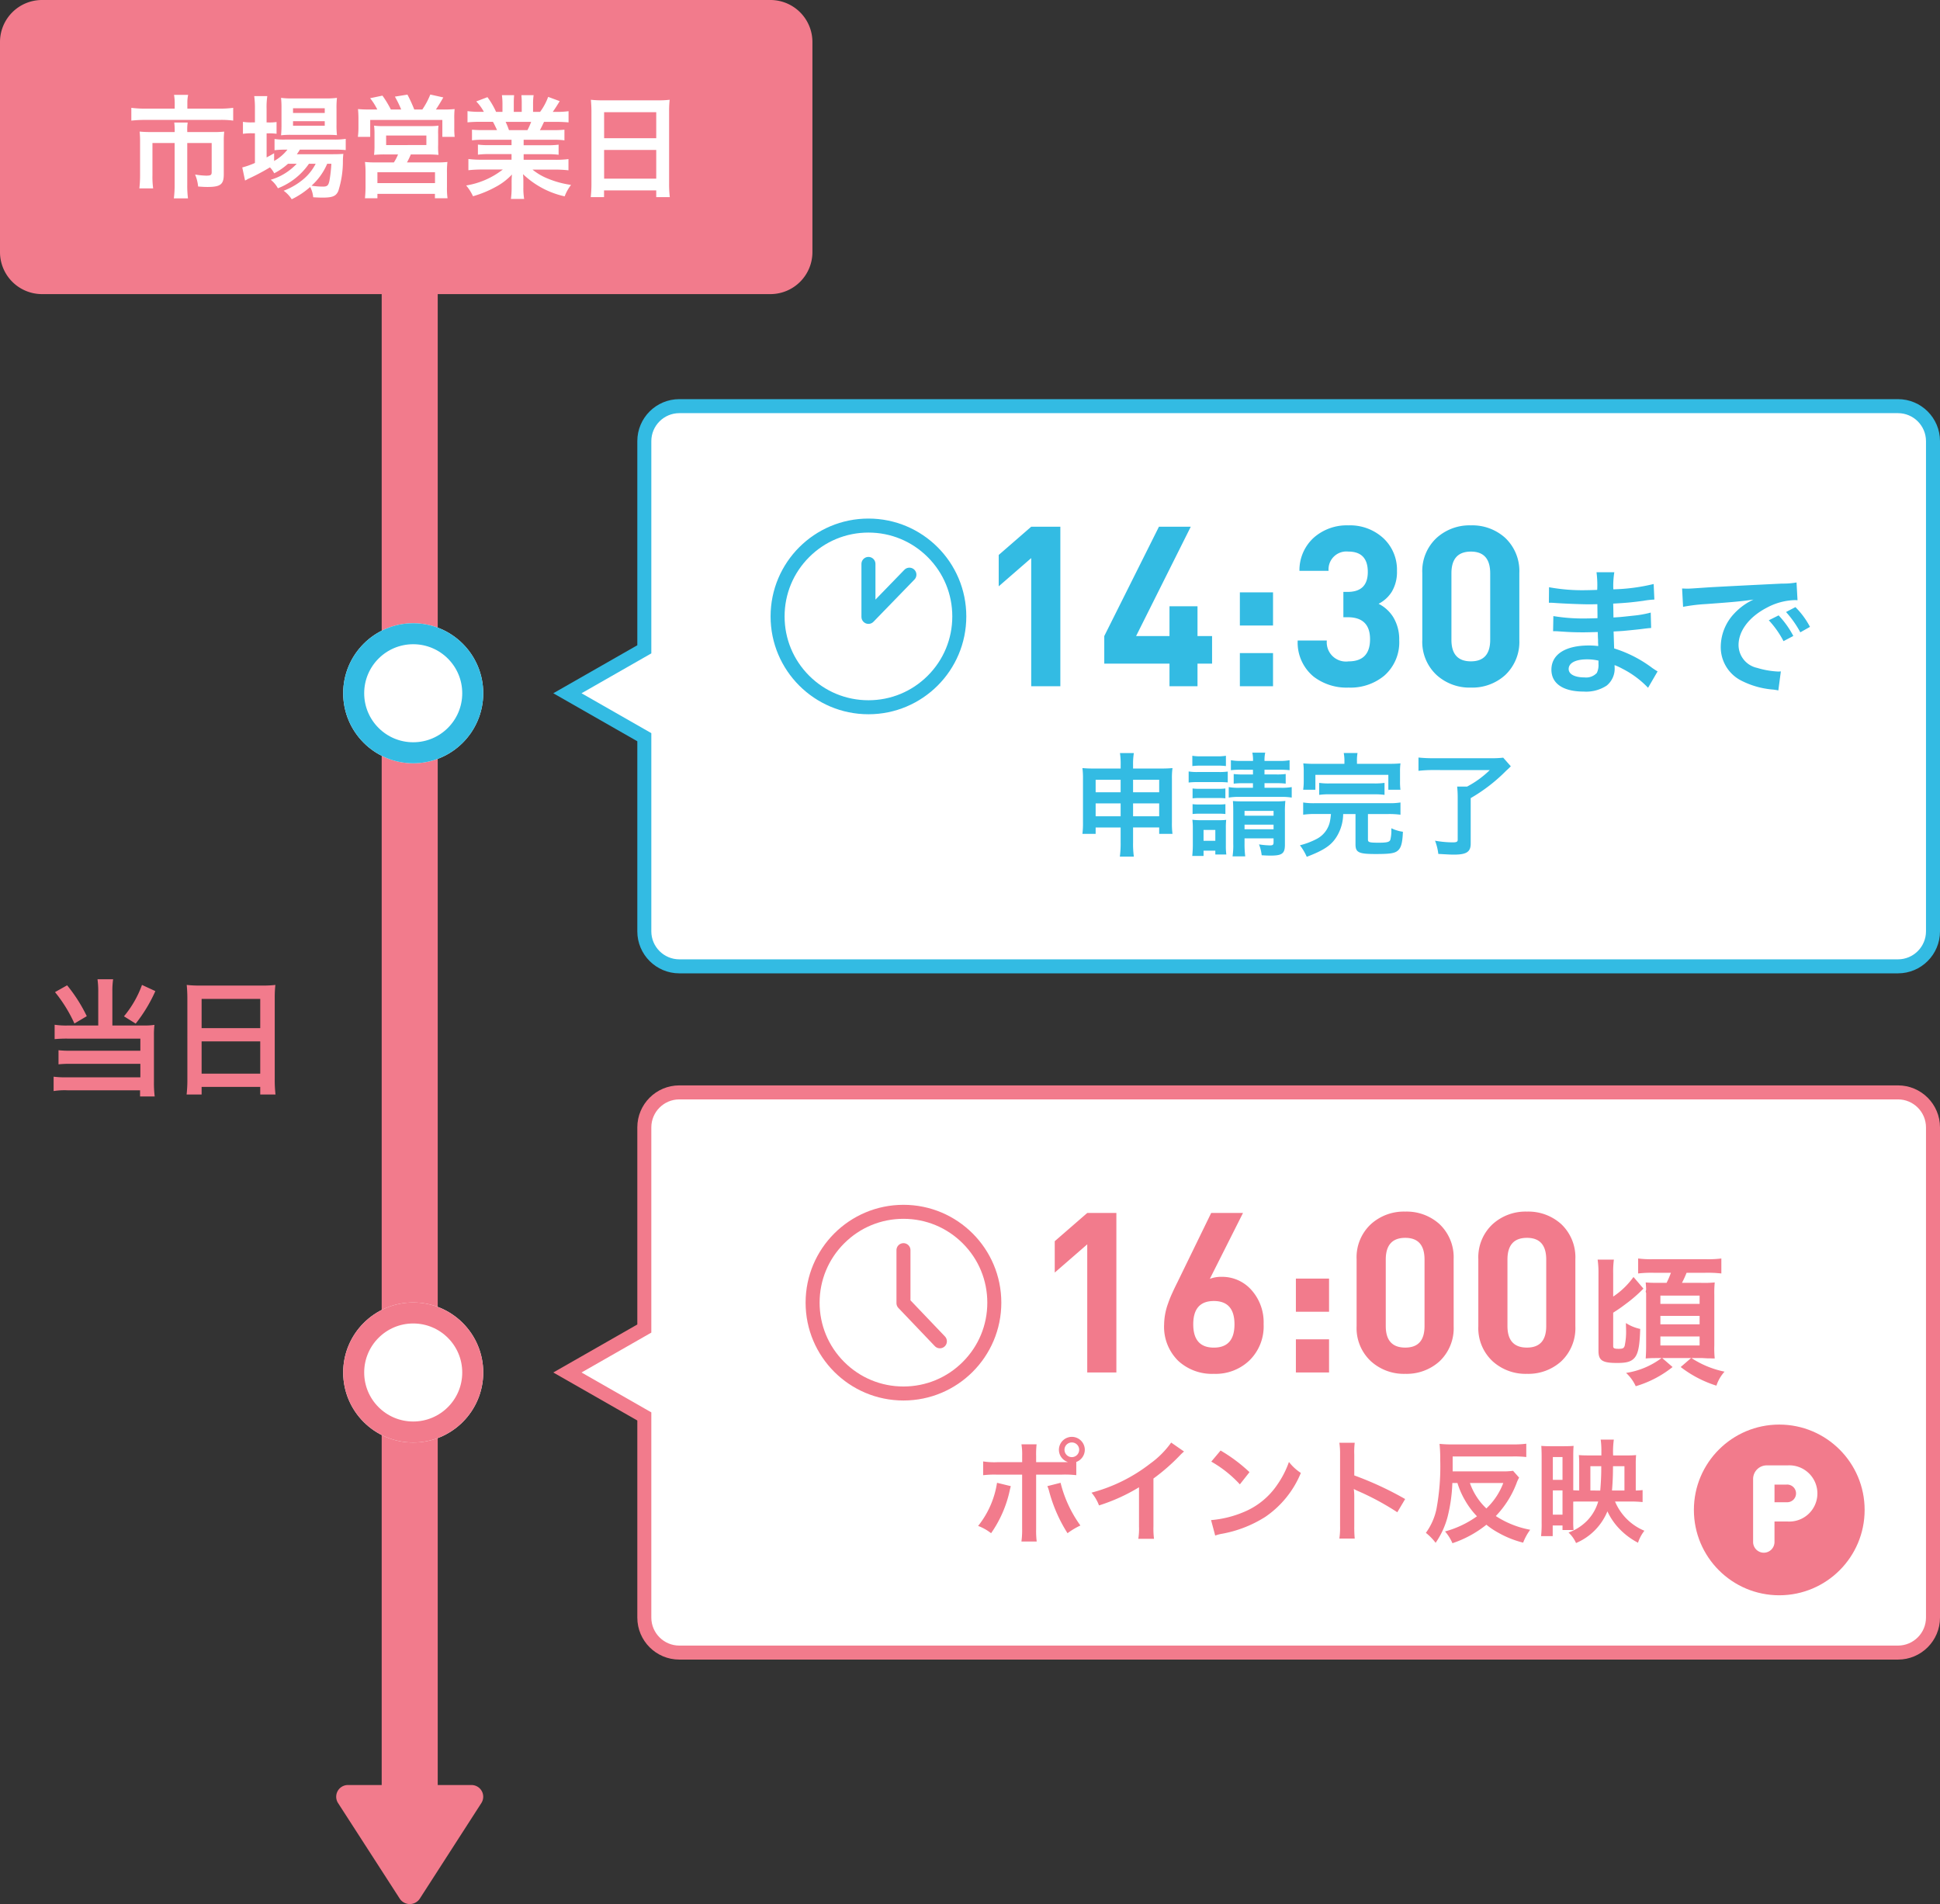 <svg xmlns="http://www.w3.org/2000/svg" width="277" height="271.912" viewBox="0 0 277 271.912">
  <rect x="0" y="0" width="277" height="271.912" fill="#333333" stroke="none"/>
  <g id="グループ_5082" data-name="グループ 5082" transform="translate(-50 -673)">
    <path id="パス_7679" data-name="パス 7679" d="M6,2H110a6,6,0,0,1,6,6V38a6,6,0,0,1-6,6H6a6,6,0,0,1-6-6V8A6,6,0,0,1,6,2Z" transform="translate(50 671)" fill="#f27b8c"/>
    <path id="パス_7727" data-name="パス 7727" d="M-33.056-11.488h-4.176a14.956,14.956,0,0,1-2.016-.112v1.824a18.2,18.2,0,0,1,1.968-.1h10.608a12.258,12.258,0,0,1,1.968.1V-11.6a14.039,14.039,0,0,1-2.016.112h-4.528v-.8a5.264,5.264,0,0,1,.112-1.168h-2.016a7.168,7.168,0,0,1,.1,1.184Zm0,3.344h-3.36a16.454,16.454,0,0,1-1.648-.064A12.8,12.8,0,0,1-38-6.832v4.864A16.592,16.592,0,0,1-38.1-.1h1.968a11.971,11.971,0,0,1-.1-1.888V-6.576h3.168V-.624a15.093,15.093,0,0,1-.112,1.952h2.016A14.685,14.685,0,0,1-31.264-.64V-6.576h3.488v4.16c0,.416-.144.5-.8.5a11.045,11.045,0,0,1-1.568-.16,5.732,5.732,0,0,1,.432,1.712c.656.048.96.064,1.328.064,1.872,0,2.336-.368,2.336-1.808v-4.72a11.518,11.518,0,0,1,.064-1.376,14.043,14.043,0,0,1-1.568.064h-3.712v-.192A6.125,6.125,0,0,1-31.2-9.5h-1.92a8.864,8.864,0,0,1,.064,1.168Zm17.424,4.528a8.307,8.307,0,0,1-3.712,2.288A3.956,3.956,0,0,1-18.32-.112a9.634,9.634,0,0,0,4.432-3.5h.96a7.141,7.141,0,0,1-1.664,2.128A9.775,9.775,0,0,1-17.5.24a4.36,4.36,0,0,1,1.152,1.216A11.507,11.507,0,0,0-13.712-.3a3.862,3.862,0,0,1,.432,1.472c.624.032.912.048,1.344.048,1.408,0,1.92-.208,2.24-.944A13.909,13.909,0,0,0-9.04-4.08a9.3,9.3,0,0,1,.064-.944c-.464.032-.768.048-1.552.048h-5.088a5.723,5.723,0,0,0,.432-.656h4.9a15.655,15.655,0,0,1,1.648.064v-1.6a10.608,10.608,0,0,1-1.664.1H-17.3a8.9,8.9,0,0,1-1.5-.08v1.6a11.448,11.448,0,0,1,1.488-.08h.352a6.319,6.319,0,0,1-1.9,1.616v-1.1c-.512.288-.64.368-1.072.592v-3.44h.3a8.283,8.283,0,0,1,1.12.064v-1.68a6.866,6.866,0,0,1-1.136.064h-.288v-1.968a10.779,10.779,0,0,1,.1-1.792H-21.7a12.617,12.617,0,0,1,.1,1.776V-9.52h-.448a7.18,7.18,0,0,1-1.264-.08v1.712a7.8,7.8,0,0,1,1.248-.08h.464v4.24a11.543,11.543,0,0,1-1.808.64l.4,1.872a.724.724,0,0,1,.16-.08,1.883,1.883,0,0,0,.208-.128A30.131,30.131,0,0,0-19.456-3.1a3.685,3.685,0,0,1,.608.848,9.21,9.21,0,0,0,1.968-1.36Zm4.944,0A19.465,19.465,0,0,1-10.96-1.2c-.144.688-.32.848-.912.848A11.189,11.189,0,0,1-13.52-.48a8.94,8.94,0,0,0,2.24-3.136Zm-.656-4.128c.64,0,1.12.016,1.456.048a12.393,12.393,0,0,1-.064-1.536V-11.44a12.949,12.949,0,0,1,.064-1.584,12.053,12.053,0,0,1-1.712.08h-4.656a11.254,11.254,0,0,1-1.616-.08,12.448,12.448,0,0,1,.064,1.456v2.336a14.285,14.285,0,0,1-.064,1.552A11.565,11.565,0,0,1-16.4-7.744Zm-4.816-3.792h4.528v.672H-16.16Zm0,1.84h4.528v.656H-16.16ZM-5.184-11.36c-.72,0-1.168-.016-1.7-.064a14.35,14.35,0,0,1,.064,1.456V-8.7A10.443,10.443,0,0,1-6.9-7.456h1.76V-9.872h10.3v2.416h1.76A10.093,10.093,0,0,1,6.864-8.72V-10a12.033,12.033,0,0,1,.048-1.424A16.215,16.215,0,0,1,5.2-11.36H4.24c.3-.448.784-1.232,1.056-1.728L3.44-13.5A10.954,10.954,0,0,1,2.3-11.36H1.152a21.246,21.246,0,0,0-.976-2.128l-1.792.288a14.765,14.765,0,0,1,.9,1.84H-2.192a14.9,14.9,0,0,0-1.2-1.984l-1.76.368A8.616,8.616,0,0,1-4.128-11.36Zm4.016,6.416A6.437,6.437,0,0,1-1.76-3.808H-4.4a12.18,12.18,0,0,1-1.488-.064,12.2,12.2,0,0,1,.08,1.52v2.08c0,.544-.032,1.04-.08,1.584h1.776V.688H4.1v.624H5.9a10.406,10.406,0,0,1-.08-1.568v-2.08a12.066,12.066,0,0,1,.064-1.536,11.939,11.939,0,0,1-1.52.064H.112A10.543,10.543,0,0,0,.656-4.944H2.928a16.525,16.525,0,0,1,1.68.064A10.162,10.162,0,0,1,4.56-6.32V-7.792a8.1,8.1,0,0,1,.048-1.264,8.26,8.26,0,0,1-1.168.064H-3.376a8.848,8.848,0,0,1-1.216-.064A8.136,8.136,0,0,1-4.528-7.84v1.52a11.162,11.162,0,0,1-.064,1.44,14.81,14.81,0,0,1,1.68-.064Zm-1.7-2.7H2.88v1.36H-2.864ZM-4.112-2.4H4.112V-.848H-4.112ZM15.04-7.04v.768H11.872a11.362,11.362,0,0,1-1.632-.08v1.44a11.5,11.5,0,0,1,1.632-.08H15.04v.8H10.8a14.852,14.852,0,0,1-1.92-.1v1.6a17.588,17.588,0,0,1,1.936-.1h2.976A11.5,11.5,0,0,1,8.56-.512a6.549,6.549,0,0,1,.976,1.536A15.48,15.48,0,0,0,12.8-.32a8.9,8.9,0,0,0,2.3-1.76,10.773,10.773,0,0,0-.048,1.088v.768a11.942,11.942,0,0,1-.1,1.632h1.888a9.1,9.1,0,0,1-.112-1.616V-.992a10.952,10.952,0,0,0-.048-1.136A12.485,12.485,0,0,0,22.624,1.04a6.336,6.336,0,0,1,.912-1.632A13.733,13.733,0,0,1,20.208-1.5a8.306,8.306,0,0,1-2.176-1.28h3.216a17.284,17.284,0,0,1,1.92.1v-1.6a14.132,14.132,0,0,1-1.936.1H16.768v-.8h3.344a11.745,11.745,0,0,1,1.648.08v-1.44a11.607,11.607,0,0,1-1.648.08H16.768V-7.04h4.176a11.745,11.745,0,0,1,1.648.08V-8.48a14.714,14.714,0,0,1-1.648.064H19.088c.224-.4.288-.544.592-1.184h1.6c.784,0,1.408.032,1.9.08v-1.6a12.974,12.974,0,0,1-1.808.1h-.448c.352-.5.608-.9.992-1.536l-1.648-.608a8.537,8.537,0,0,1-1.152,2.144H18.112V-12.16a8.4,8.4,0,0,1,.08-1.248H16.448a11.4,11.4,0,0,1,.048,1.184v1.2H15.36v-1.2a10.775,10.775,0,0,1,.048-1.184H13.664a8.9,8.9,0,0,1,.08,1.248v1.136h-.912a11.312,11.312,0,0,0-1.232-2.1l-1.6.608a6.763,6.763,0,0,1,1.088,1.488h-.512a13.558,13.558,0,0,1-1.824-.1v1.6c.512-.048,1.12-.08,1.9-.08h1.728c.176.3.352.672.592,1.184H11.04A14.532,14.532,0,0,1,9.392-8.48v1.52a11.885,11.885,0,0,1,1.648-.08Zm-.368-1.376a10.213,10.213,0,0,0-.48-1.184H17.84a9.331,9.331,0,0,1-.528,1.184ZM26.448-.784a16.782,16.782,0,0,1-.1,1.936h1.9V.192H35.7v.96h1.936a16.209,16.209,0,0,1-.1-1.936V-11.12a14.457,14.457,0,0,1,.08-1.632,12.875,12.875,0,0,1-1.728.08H28.144a14.124,14.124,0,0,1-1.776-.08c.048.528.08,1.088.08,1.712Zm1.808-10.192H35.7v3.712h-7.44Zm0,5.392H35.7v4.1h-7.44Z" transform="translate(108 700)" fill="#fff"/>
    <g id="グループ_5078" data-name="グループ 5078" transform="translate(24 -76.41)">
      <path id="パス_7678" data-name="パス 7678" d="M0,0V225" transform="translate(84.5 787.339)" fill="none" stroke="#f27b8c" stroke-width="8"/>
      <g id="icon-ARROWdown" transform="translate(74 1004.322)">
        <path id="パス_2114" data-name="パス 2114" d="M0,1.7V19.3a1.672,1.672,0,0,0,2.581,1.427l13.64-8.8a1.712,1.712,0,0,0,0-2.871L2.581.274A1.672,1.672,0,0,0,0,1.7Z" transform="translate(21) rotate(90)" fill="#f27b8c"/>
      </g>
      <g id="楕円形_798" data-name="楕円形 798" transform="translate(75 838.41)" fill="#fff" stroke="#33bbe3" stroke-width="3">
        <circle cx="10" cy="10" r="10" stroke="none"/>
        <circle cx="10" cy="10" r="8.5" fill="none"/>
      </g>
      <path id="パス_7726" data-name="パス 7726" d="M8.028-8.55H3.672A11.4,11.4,0,0,1,1.8-8.658v2.052a17.832,17.832,0,0,1,1.854-.072H14.04V-4.95H4.1a13.538,13.538,0,0,1-1.746-.072v2.016a14.129,14.129,0,0,1,1.728-.072H14.04v1.926H3.528a12.726,12.726,0,0,1-1.872-.09V.81A10.021,10.021,0,0,1,3.618.7H14v.882h2.088a15.82,15.82,0,0,1-.108-2.052v-6.66a12.325,12.325,0,0,1,.072-1.512,8.685,8.685,0,0,1-1.44.09H10.044v-4.824a11.584,11.584,0,0,1,.108-1.782H7.92a12.252,12.252,0,0,1,.108,1.782ZM1.854-13.32A20.474,20.474,0,0,1,4.626-8.838L6.39-9.882a21.989,21.989,0,0,0-2.808-4.41Zm12.42-1.026A14.914,14.914,0,0,1,11.7-9.864L13.374-8.82a21.51,21.51,0,0,0,2.808-4.644ZM20.754-.882A18.88,18.88,0,0,1,20.646,1.3h2.142V.216h8.37V1.3h2.178a18.235,18.235,0,0,1-.108-2.178V-12.51a16.264,16.264,0,0,1,.09-1.836,14.484,14.484,0,0,1-1.944.09H22.662a15.89,15.89,0,0,1-2-.09c.054.594.09,1.224.09,1.926Zm2.034-11.466h8.37v4.176h-8.37Zm0,6.066h8.37v4.608h-8.37Z" transform="translate(32 904.41)" fill="#f27b8c"/>
    </g>
    <g id="グループ_5079" data-name="グループ 5079" transform="translate(-2 -42)">
      <g id="合体_1" data-name="合体 1" transform="translate(-17099 -16205)" fill="#fff">
        <path d="M 17422 17156 L 17247.998 17156 C 17245.24 17156 17242.998 17153.758 17242.998 17151 L 17242.998 17122.855 L 17242.998 17122.275 L 17242.494 17121.986 L 17232.016 17116 L 17242.494 17110.014 L 17242.998 17109.725 L 17242.998 17109.145 L 17242.998 17081 C 17242.998 17078.242 17245.24 17076 17247.998 17076 L 17422 17076 C 17424.758 17076 17427 17078.242 17427 17081 L 17427 17151 C 17427 17153.758 17424.758 17156 17422 17156 Z" stroke="none"/>
        <path d="M 17422 17155 C 17424.205 17155 17426 17153.205 17426 17151 L 17426 17081 C 17426 17078.795 17424.205 17077 17422 17077 L 17247.998 17077 C 17245.793 17077 17243.998 17078.795 17243.998 17081 L 17243.998 17109.145 L 17243.998 17110.305 L 17242.99 17110.881 L 17234.031 17116 L 17242.99 17121.119 L 17243.998 17121.695 L 17243.998 17122.855 L 17243.998 17151 C 17243.998 17153.205 17245.793 17155 17247.998 17155 L 17422 17155 M 17422 17157 L 17247.998 17157 C 17244.684 17157 17241.998 17154.314 17241.998 17151 L 17241.998 17122.855 L 17230 17116 L 17241.998 17109.145 L 17241.998 17081 C 17241.998 17077.686 17244.684 17075 17247.998 17075 L 17422 17075 C 17425.314 17075 17428 17077.686 17428 17081 L 17428 17151 C 17428 17154.314 17425.314 17157 17422 17157 Z" stroke="none" fill="#f27b8c"/>
      </g>
      <g id="グループ_2866" data-name="グループ 2866" transform="translate(167.027 887.055)">
        <g id="パス_3074" data-name="パス 3074" fill="#fff">
          <path d="M 13.973 26.945 C 10.508 26.945 7.25 25.596 4.8 23.146 C 2.349 20.695 1 17.438 1 13.973 C 1 10.508 2.349 7.25 4.8 4.8 C 7.25 2.349 10.508 1 13.973 1 C 17.438 1 20.695 2.349 23.146 4.8 C 25.596 7.25 26.945 10.508 26.945 13.973 C 26.945 17.438 25.596 20.696 23.146 23.146 C 20.696 25.596 17.438 26.945 13.973 26.945 Z" stroke="none"/>
          <path d="M 13.973 2 C 10.775 2 7.768 3.245 5.507 5.507 C 3.245 7.768 2 10.775 2 13.973 C 2 17.171 3.245 20.177 5.507 22.439 C 7.768 24.7 10.775 25.945 13.973 25.945 C 17.171 25.945 20.177 24.7 22.439 22.439 C 24.7 20.177 25.945 17.171 25.945 13.973 C 25.945 10.775 24.7 7.768 22.439 5.507 C 20.177 3.245 17.171 2 13.973 2 M 13.973 -3.814697265625e-06 C 21.69 -3.814697265625e-06 27.945 6.256 27.945 13.973 C 27.945 21.69 21.69 27.945 13.973 27.945 C 6.256 27.945 -3.814697265625e-06 21.69 -3.814697265625e-06 13.973 C -3.814697265625e-06 6.256 6.256 -3.814697265625e-06 13.973 -3.814697265625e-06 Z" stroke="none" fill="#f27b8c"/>
        </g>
        <path id="パス_3071" data-name="パス 3071" d="M-17296.5-11483.5v7.564l5.2,5.451" transform="translate(17310.473 11489.976)" fill="none" stroke="#f27b8c" stroke-linecap="round" stroke-linejoin="round" stroke-width="2"/>
      </g>
      <path id="パス_7723" data-name="パス 7723" d="M8.944-10.192v-.848a12.747,12.747,0,0,1,.064-1.7H6.848a9.079,9.079,0,0,1,.1,1.648v.9H3.424A10.269,10.269,0,0,1,1.376-10.3v1.968a13.648,13.648,0,0,1,2.016-.08H6.944V-.672a11.915,11.915,0,0,1-.1,1.808H9.024a12.356,12.356,0,0,1-.08-1.792v-7.76h3.7a13.774,13.774,0,0,1,2.032.08v-1.888a1.864,1.864,0,0,0,1.216-1.744,1.854,1.854,0,0,0-1.856-1.84,1.851,1.851,0,0,0-1.84,1.84,1.834,1.834,0,0,0,1.3,1.76c-.384.016-.544.016-.88.016Zm5.088-2.816a1.042,1.042,0,0,1,1.056,1.04,1.055,1.055,0,0,1-1.056,1.056,1.052,1.052,0,0,1-1.04-1.056A1.038,1.038,0,0,1,14.032-13.008ZM3.36-7.248a13,13,0,0,1-2.7,6.16A6.978,6.978,0,0,1,2.512-.048,16.908,16.908,0,0,0,5.2-6.272c.032-.144.064-.24.064-.272.016-.032.032-.128.064-.224Zm7.184.48a4.094,4.094,0,0,1,.256.736A21.342,21.342,0,0,0,13.424-.048a10.58,10.58,0,0,1,1.84-1.1,17.648,17.648,0,0,1-2.832-6.1Zm17.68-6.224A12.8,12.8,0,0,1,25.248-10a23.367,23.367,0,0,1-8.4,4.16A6.018,6.018,0,0,1,17.92-4.016a25.923,25.923,0,0,0,5.712-2.592V-.976a9,9,0,0,1-.1,1.728h2.24a12.1,12.1,0,0,1-.08-1.776V-7.856a28.294,28.294,0,0,0,3.776-3.3,6.591,6.591,0,0,1,.592-.56Zm5.728,2.72a16.8,16.8,0,0,1,4.08,3.248l1.376-1.744a22.661,22.661,0,0,0-4.128-3.088Zm.56,10.56A5.664,5.664,0,0,1,35.568.016a17.282,17.282,0,0,0,6.1-2.4,14.042,14.042,0,0,0,5.072-6.272,6.9,6.9,0,0,1-1.7-1.568,13.36,13.36,0,0,1-1.632,3.2A10.69,10.69,0,0,1,38.656-3.1,15.246,15.246,0,0,1,33.92-1.92ZM54.432.72a17.59,17.59,0,0,1-.064-1.776V-5.28A8.272,8.272,0,0,0,54.3-6.368a5.169,5.169,0,0,0,.544.272A37.855,37.855,0,0,1,60.512-3.04l1.12-1.888A47.007,47.007,0,0,0,54.368-8.3V-11.28a10.726,10.726,0,0,1,.064-1.68H52.24a10.284,10.284,0,0,1,.1,1.632V-1.072A10.778,10.778,0,0,1,52.24.72ZM69.1-7.216a11.355,11.355,0,0,0,1.088,2.48,11.362,11.362,0,0,0,1.7,2.272A14.236,14.236,0,0,1,67.328-.3a6.446,6.446,0,0,1,1.056,1.68,15.609,15.609,0,0,0,4.848-2.64A10.706,10.706,0,0,0,74.944-.112,14.076,14.076,0,0,0,78.48,1.3a7.726,7.726,0,0,1,1.008-1.84A13.464,13.464,0,0,1,74.576-2.5a13.9,13.9,0,0,0,2.944-4.64,5.044,5.044,0,0,1,.384-.848L77.04-8.96a10.411,10.411,0,0,1-1.664.08h-6.96v-2.128H76.96a15.461,15.461,0,0,1,1.968.08v-1.9a14.192,14.192,0,0,1-1.968.1H68.416a16.143,16.143,0,0,1-1.872-.08,22.634,22.634,0,0,1,.1,2.4A33.3,33.3,0,0,1,66.1-3.488,8.86,8.86,0,0,1,64.592-.1a7.878,7.878,0,0,1,1.392,1.424,11.8,11.8,0,0,0,1.7-3.68,22.922,22.922,0,0,0,.688-4.864Zm6.544,0a9.7,9.7,0,0,1-2.416,3.632A9.1,9.1,0,0,1,70.88-7.216ZM89.2-4.576a6.509,6.509,0,0,1-1.568,2.72A7.009,7.009,0,0,1,84.96-.144a4.573,4.573,0,0,1,1.072,1.5,8.362,8.362,0,0,0,4.48-4.528A9.135,9.135,0,0,0,92.32-.576a10.223,10.223,0,0,0,2.56,1.888A5.547,5.547,0,0,1,95.792-.4,7.764,7.764,0,0,1,91.6-4.576h2.192c.688,0,1.264.032,1.744.08V-6.208a9.383,9.383,0,0,1-.976.064v-3.7a13.179,13.179,0,0,1,.048-1.36,12.509,12.509,0,0,1-1.264.048H91.328a12.481,12.481,0,0,1,.1-2.256H89.552a11.374,11.374,0,0,1,.1,1.616v.64h-1.84c-.656,0-.976-.016-1.376-.048.032.368.048.736.048,1.312v3.744c-.288,0-.56-.016-.848-.032v-4.9c0-.688.016-1.088.048-1.44-.352.032-.688.048-1.392.048H82.4c-.64,0-.944-.016-1.328-.048.032.528.048.976.048,1.568V-1.52A15.134,15.134,0,0,1,81.04.368H82.7v-1.52H84.1V-.5H85.68a11.273,11.273,0,0,1-.048-1.3V-4.56c.56-.016.64-.016.832-.016ZM88.08-6.144V-9.616h1.552v.5c0,.944-.064,2.048-.144,2.976Zm3.088,0c.064-.816.112-1.584.128-2.352l.016-1.12h1.632v3.472ZM82.72-10.928H84.1v3.264H82.72Zm0,4.768H84.1V-2.7H82.72Z" transform="translate(191 934)" fill="#f27b8c"/>
      <path id="パス_7722" data-name="パス 7722" d="M-41.76,0V-18.3l-4.64,4.032v-4.48l4.64-4.032h4.16V0Zm25.184-6.912A6.8,6.8,0,0,1-18.624-1.7,6.968,6.968,0,0,1-23.68.192a7.108,7.108,0,0,1-5.056-1.824,6.8,6.8,0,0,1-2.048-5.216,9.171,9.171,0,0,1,.576-3.04,14.84,14.84,0,0,1,.608-1.5q.256-.576.736-1.536l4.8-9.856h4.544l-4.736,9.408a4.476,4.476,0,0,1,1.7-.288,5.571,5.571,0,0,1,4.16,1.792A6.907,6.907,0,0,1-16.576-6.912Zm-4.16.032q0-3.328-2.944-3.328T-26.624-6.88q0,3.328,2.944,3.328T-20.736-6.88Zm8.768-1.792v-4.736h4.736v4.736Zm0,8.672V-4.736h4.736V0ZM10.56-6.592A6.505,6.505,0,0,1,8.512-1.568,6.993,6.993,0,0,1,3.648.192a6.993,6.993,0,0,1-4.864-1.76A6.456,6.456,0,0,1-3.3-6.592v-9.6a6.456,6.456,0,0,1,2.08-5.024,6.993,6.993,0,0,1,4.864-1.76,6.993,6.993,0,0,1,4.864,1.76,6.505,6.505,0,0,1,2.048,5.024ZM6.4-16.128q0-3.1-2.752-3.1-2.784,0-2.784,3.1v9.5q0,3.072,2.784,3.072Q6.4-3.552,6.4-6.624ZM27.936-6.592a6.505,6.505,0,0,1-2.048,5.024A6.993,6.993,0,0,1,21.024.192a6.993,6.993,0,0,1-4.864-1.76,6.456,6.456,0,0,1-2.08-5.024v-9.6a6.456,6.456,0,0,1,2.08-5.024,6.993,6.993,0,0,1,4.864-1.76,6.993,6.993,0,0,1,4.864,1.76,6.505,6.505,0,0,1,2.048,5.024Zm-4.16-9.536q0-3.1-2.752-3.1-2.784,0-2.784,3.1v9.5q0,3.072,2.784,3.072,2.752,0,2.752-3.072ZM40.336-2.06h4.12L42.976-.78a16.3,16.3,0,0,0,5.1,2.66,5.586,5.586,0,0,1,1.16-2,13.5,13.5,0,0,1-4.72-1.94h1.56c.04,0,.32.02.72.04h.38c.38.02.44.02.66.02a14.078,14.078,0,0,1-.06-1.88v-7.18a15.055,15.055,0,0,1,.06-1.8,15.169,15.169,0,0,1-1.96.06h-2.72a14.634,14.634,0,0,0,.66-1.44H46.5a17.346,17.346,0,0,1,2.28.1v-2.14a14.736,14.736,0,0,1-2.28.1h-7.42a14.021,14.021,0,0,1-2.18-.1v2.14a16.42,16.42,0,0,1,2.18-.1h2.5a12.5,12.5,0,0,1-.62,1.44h-1.14c-1.02,0-1.34-.02-1.84-.06.02.22.06.82.06.96a1,1,0,0,1-.04.24.35.35,0,0,0-.02.1,1.275,1.275,0,0,0,.04.18l.02-.02v7.52c0,.8-.02,1.22-.06,1.88.4-.04.9-.06,1.58-.06h.68A11.225,11.225,0,0,1,35.176.06a5.915,5.915,0,0,1,1.38,1.9,15.374,15.374,0,0,0,5.26-2.74Zm-.26-8.92h5.6V-9.8h-5.6Zm0,2.9h5.6v1.2h-5.6Zm0,2.94h5.6v1.28h-5.6Zm-6.74-3.4c.78-.5,1.1-.72,1.84-1.28a20.038,20.038,0,0,0,2.48-2.16l-1.42-1.66a11.122,11.122,0,0,1-2.9,2.8v-3.34a12.878,12.878,0,0,1,.1-1.94h-2.32a13.236,13.236,0,0,1,.12,1.98V-3.1c0,1.38.54,1.74,2.66,1.74,1.36,0,1.98-.18,2.46-.7.54-.6.76-1.64.84-4.16a6.052,6.052,0,0,1-2.04-.84c0,.42.02.74.02.94a9.724,9.724,0,0,1-.2,2.32c-.12.34-.28.42-.86.42-.62,0-.78-.08-.78-.38Z" transform="translate(249 911)" fill="#f27b8c"/>
      <g id="Point" transform="translate(3 -2772)">
        <ellipse id="楕円形_154" data-name="楕円形 154" cx="12.19" cy="12.189" rx="12.19" ry="12.189" transform="translate(290.859 3690.438)" fill="#f27b8c"/>
        <g id="グループ_1575" data-name="グループ 1575" transform="translate(299.313 3696.265)">
          <path id="パス_1928" data-name="パス 1928" d="M445.58,1367.213h-1.868v2.919a1.532,1.532,0,0,1-1.527,1.537h0a1.532,1.532,0,0,1-1.527-1.537h0v-8.989a1.946,1.946,0,0,1,1.945-1.946h2.988a4.015,4.015,0,1,1-.009,8.016Zm-.134-5.272h-1.732v2.519h1.732a1.262,1.262,0,1,0,0-2.519Z" transform="translate(-440.656 -1359.197)" fill="#fff"/>
        </g>
      </g>
    </g>
    <g id="楕円形_797" data-name="楕円形 797" transform="translate(99 859)" fill="#fff" stroke="#f27b8c" stroke-width="3">
      <circle cx="10" cy="10" r="10" stroke="none"/>
      <circle cx="10" cy="10" r="8.5" fill="none"/>
    </g>
    <g id="グループ_5080" data-name="グループ 5080" transform="translate(-2 -140)">
      <g id="合体_1-2" data-name="合体 1" transform="translate(-17099 -16205)" fill="#fff">
        <path d="M 17422 17156 L 17247.998 17156 C 17245.24 17156 17242.998 17153.758 17242.998 17151 L 17242.998 17123.857 L 17242.998 17123.277 L 17242.494 17122.988 L 17232.016 17117.002 L 17242.494 17111.016 L 17242.998 17110.727 L 17242.998 17110.146 L 17242.998 17081 C 17242.998 17078.242 17245.24 17076 17247.998 17076 L 17422 17076 C 17424.758 17076 17427 17078.242 17427 17081 L 17427 17151 C 17427 17153.758 17424.758 17156 17422 17156 Z" stroke="none"/>
        <path d="M 17422 17155 C 17424.205 17155 17426 17153.205 17426 17151 L 17426 17081 C 17426 17078.795 17424.205 17077 17422 17077 L 17247.998 17077 C 17245.793 17077 17243.998 17078.795 17243.998 17081 L 17243.998 17110.146 L 17243.998 17111.307 L 17242.99 17111.883 L 17234.031 17117.002 L 17242.99 17122.121 L 17243.998 17122.697 L 17243.998 17123.857 L 17243.998 17151 C 17243.998 17153.205 17245.793 17155 17247.998 17155 L 17422 17155 M 17422 17157 L 17247.998 17157 C 17244.684 17157 17241.998 17154.314 17241.998 17151 L 17241.998 17123.857 L 17230 17117.002 L 17241.998 17110.146 L 17241.998 17081 C 17241.998 17077.686 17244.684 17075 17247.998 17075 L 17422 17075 C 17425.314 17075 17428 17077.686 17428 17081 L 17428 17151 C 17428 17154.314 17425.314 17157 17422 17157 Z" stroke="none" fill="#33bbe3"/>
      </g>
      <g id="グループ_2866-2" data-name="グループ 2866" transform="translate(162.027 887.055)">
        <g id="パス_3074-2" data-name="パス 3074" fill="#fff">
          <path d="M 13.973 26.945 C 10.508 26.945 7.25 25.596 4.8 23.146 C 2.349 20.695 1 17.438 1 13.973 C 1 10.508 2.349 7.25 4.8 4.8 C 7.25 2.349 10.508 1 13.973 1 C 17.438 1 20.695 2.349 23.146 4.8 C 25.596 7.25 26.945 10.508 26.945 13.973 C 26.945 17.438 25.596 20.696 23.146 23.146 C 20.696 25.596 17.438 26.945 13.973 26.945 Z" stroke="none"/>
          <path d="M 13.973 2 C 10.775 2 7.768 3.245 5.507 5.507 C 3.245 7.768 2 10.775 2 13.973 C 2 17.171 3.245 20.177 5.507 22.439 C 7.768 24.7 10.775 25.945 13.973 25.945 C 17.171 25.945 20.177 24.7 22.439 22.439 C 24.7 20.177 25.945 17.171 25.945 13.973 C 25.945 10.775 24.7 7.768 22.439 5.507 C 20.177 3.245 17.171 2 13.973 2 M 13.973 -3.814697265625e-06 C 21.69 -3.814697265625e-06 27.945 6.256 27.945 13.973 C 27.945 21.69 21.69 27.945 13.973 27.945 C 6.256 27.945 -3.814697265625e-06 21.69 -3.814697265625e-06 13.973 C -3.814697265625e-06 6.256 6.256 -3.814697265625e-06 13.973 -3.814697265625e-06 Z" stroke="none" fill="#33bbe3"/>
        </g>
        <path id="パス_3071-2" data-name="パス 3071" d="M-17296.5-11483.5v7.564l5.848-6.028" transform="translate(17310.473 11489.976)" fill="none" stroke="#33bbe3" stroke-linecap="round" stroke-linejoin="round" stroke-width="2"/>
      </g>
      <path id="パス_7724" data-name="パス 7724" d="M7.008-2.832v2.16a13.8,13.8,0,0,1-.112,2h2a12.816,12.816,0,0,1-.112-2v-2.16h3.728v.912h1.9a11.335,11.335,0,0,1-.08-1.648V-9.792a10.228,10.228,0,0,1,.08-1.52c-.576.048-.928.064-1.84.064H8.784v-.528a9.416,9.416,0,0,1,.112-1.68H6.912a10.373,10.373,0,0,1,.1,1.744v.464H3.328c-.8,0-1.184-.016-1.776-.064a10.73,10.73,0,0,1,.08,1.536v6.208a12.169,12.169,0,0,1-.08,1.648H3.44v-.912Zm0-6.816v1.792H3.44V-9.648Zm1.776,0h3.728v1.792H8.784ZM7.008-6.272v1.84H3.44v-1.84Zm1.776,0h3.728v1.84H8.784Zm17.12-4.8v.672H24.512a10.421,10.421,0,0,1-1.36-.064v1.376A10.466,10.466,0,0,1,24.5-9.152H25.9V-8.5h-1.84a7.791,7.791,0,0,1-1.616-.1v1.5a8.98,8.98,0,0,1,1.616-.1h5.792a8.7,8.7,0,0,1,1.584.1v-1.5a8.393,8.393,0,0,1-1.584.1h-2.3v-.656h1.664a10.265,10.265,0,0,1,1.36.064v-1.376a9.3,9.3,0,0,1-1.328.064h-1.7v-.672h2.032a12.688,12.688,0,0,1,1.552.064v-1.424a7.829,7.829,0,0,1-1.552.1H27.552a4.967,4.967,0,0,1,.1-1.184h-1.84a5.126,5.126,0,0,1,.1,1.184H24.272a7.661,7.661,0,0,1-1.52-.1v1.424a11.779,11.779,0,0,1,1.52-.064ZM24.7-1.28h4.144v.544c0,.384-.1.464-.528.464a11.659,11.659,0,0,1-1.552-.144,5.956,5.956,0,0,1,.384,1.552c.528.032.8.048,1.3.048,1.616,0,2.016-.3,2.016-1.552V-4.976a14.353,14.353,0,0,1,.064-1.648,10.4,10.4,0,0,1-1.44.064H24.32c-.592,0-.864-.016-1.28-.048.032.448.048.768.048,1.36v4.72a10.416,10.416,0,0,1-.1,1.824H24.8a13.724,13.724,0,0,1-.1-1.824Zm0-1.3v-.656h4.144v.656Zm0-1.936V-5.2h4.144v.688ZM17.248-11.6a9.98,9.98,0,0,1,1.3-.064h2.192a10.139,10.139,0,0,1,1.3.064v-1.472a7.241,7.241,0,0,1-1.3.08H18.544a7.027,7.027,0,0,1-1.3-.08ZM16.72-9.248A9.563,9.563,0,0,1,18-9.312h3.088a11.045,11.045,0,0,1,1.216.048v-1.552a8.417,8.417,0,0,1-1.28.064H18a7.048,7.048,0,0,1-1.28-.08Zm.56,2.256a8.1,8.1,0,0,1,1.008-.048h2.7a7.883,7.883,0,0,1,.976.048V-8.4a7.041,7.041,0,0,1-.976.048h-2.7A8.1,8.1,0,0,1,17.28-8.4Zm0,2.24a7.992,7.992,0,0,1,.992-.048H20.96a7.928,7.928,0,0,1,1.008.048V-6.16a7.312,7.312,0,0,1-.992.048H18.288A8.1,8.1,0,0,1,17.28-6.16Zm1.568,5.984V.48h1.68v.544H22.1A8.584,8.584,0,0,1,22.032-.24V-2.752A10.058,10.058,0,0,1,22.08-3.92a8.013,8.013,0,0,1-1.088.048H18.5a8.761,8.761,0,0,1-1.248-.064,9.612,9.612,0,0,1,.064,1.264V-.336c0,.528-.032,1.072-.08,1.568Zm0-3.712h1.68V-.928h-1.68ZM38.96-11.92H34.832a17.3,17.3,0,0,1-1.744-.064,8.7,8.7,0,0,1,.064,1.216v1.3a8.9,8.9,0,0,1-.08,1.248h1.744v-2.128H45.232v2.128H46.96A8.949,8.949,0,0,1,46.9-9.456v-1.312a8.273,8.273,0,0,1,.064-1.216c-.544.048-.96.064-1.776.064H40.752V-12.3a5.963,5.963,0,0,1,.08-1.168H38.864a6.14,6.14,0,0,1,.1,1.168ZM37.04-4.752c-.048.448-.064.608-.112.864A3.644,3.644,0,0,1,35.04-1.216a10.723,10.723,0,0,1-2.432.928,7.842,7.842,0,0,1,.976,1.648c2.576-.992,3.6-1.7,4.384-3.072a6.319,6.319,0,0,0,.816-3.04h1.76V-.416c0,1.152.464,1.376,2.864,1.376,2.048,0,2.72-.1,3.168-.48.48-.4.672-1.1.736-2.7a5.537,5.537,0,0,1-1.648-.5v.272a5.274,5.274,0,0,1-.144,1.36c-.112.336-.48.432-1.664.432-1.328,0-1.536-.064-1.536-.448V-4.752h2.944a11.98,11.98,0,0,1,1.7.1V-6.4a9.435,9.435,0,0,1-1.7.1H34.784a9.422,9.422,0,0,1-1.712-.1v1.744a11.616,11.616,0,0,1,1.712-.1ZM35.36-7.488a9.717,9.717,0,0,1,1.52-.08h6.272a10.071,10.071,0,0,1,1.536.08V-9.2a9.944,9.944,0,0,1-1.536.08H36.88a9.593,9.593,0,0,1-1.52-.08Zm24.352-3.536A13.87,13.87,0,0,1,56.48-8.672H55.056a14.542,14.542,0,0,1,.08,1.6v5.984c0,.3-.16.384-.72.384A14.684,14.684,0,0,1,51.9-.944,7.76,7.76,0,0,1,52.368.944c1.44.08,1.648.1,2.256.1,1.776,0,2.368-.4,2.368-1.568v-6.5A24.077,24.077,0,0,0,62.08-10.96c.288-.256.336-.3.64-.608L61.632-12.8a13.929,13.929,0,0,1-1.744.08H51.712a20.037,20.037,0,0,1-2.176-.1v1.9a18.022,18.022,0,0,1,2.192-.112Z" transform="translate(205 934)" fill="#33bbe3"/>
      <path id="パス_7725" data-name="パス 7725" d="M-51.76,0V-18.3l-4.64,4.032v-4.48l4.64-4.032h4.16V0Zm23.744-3.232V0h-4V-3.232h-9.312V-7.168l7.808-15.616h4.544L-36.784-7.168h4.768v-4.256h4v4.256h2.08v3.936Zm6.048-5.44v-4.736h4.736v4.736Zm0,8.672V-4.736h4.736V0ZM.784-6.592A6.319,6.319,0,0,1-1.36-1.5,7.555,7.555,0,0,1-6.448.192,7.72,7.72,0,0,1-11.44-1.376a6.3,6.3,0,0,1-2.272-5.152h4.16a2.741,2.741,0,0,0,3.1,2.976q3.072,0,3.072-3.168,0-3.136-3.2-3.136h-.608v-3.616h.608q2.88,0,2.88-2.848,0-2.912-2.784-2.912A2.552,2.552,0,0,0-9.3-16.48h-4.16a6.258,6.258,0,0,1,2.08-4.768,7.115,7.115,0,0,1,4.9-1.728,7.021,7.021,0,0,1,4.992,1.824,6.148,6.148,0,0,1,1.952,4.7A5.48,5.48,0,0,1-.272-13.5,4.779,4.779,0,0,1-2.16-11.776,5.257,5.257,0,0,1-.08-9.888,6.072,6.072,0,0,1,.784-6.592Zm17.152,0a6.505,6.505,0,0,1-2.048,5.024A6.993,6.993,0,0,1,11.024.192,6.993,6.993,0,0,1,6.16-1.568,6.456,6.456,0,0,1,4.08-6.592v-9.6a6.456,6.456,0,0,1,2.08-5.024,6.993,6.993,0,0,1,4.864-1.76,6.993,6.993,0,0,1,4.864,1.76,6.505,6.505,0,0,1,2.048,5.024Zm-4.16-9.536q0-3.1-2.752-3.1-2.784,0-2.784,3.1v9.5q0,3.072,2.784,3.072,2.752,0,2.752-3.072ZM37.676-2.12c-.28-.16-.38-.24-.72-.46a17.889,17.889,0,0,0-5.48-2.82c-.02-.48-.02-.48-.08-2.42.78-.04,1.08-.06,1.36-.08,1.5-.14,2.4-.24,2.7-.28.46-.06.96-.12,1.3-.14l-.06-2.2a14.8,14.8,0,0,1-2.48.44c-1.84.2-1.84.2-2.84.26-.02-1.24-.02-1.48-.04-1.98,1.76-.1,2.54-.16,4.3-.4a12.51,12.51,0,0,1,1.58-.18l-.1-2.22a27.058,27.058,0,0,1-5.76.76,12.4,12.4,0,0,1,.14-2.44h-2.54a14.27,14.27,0,0,1,.1,2.52c-.5.02-1.18.04-1.5.04a26.3,26.3,0,0,1-5.38-.42l-.02,2.22h.32c.06,0,.22,0,.44.02,1.34.1,3.92.2,4.9.2.3,0,.62,0,1.26-.02.02,1.14.02,1.82.02,2-.56.02-1.24.04-1.64.04a25.79,25.79,0,0,1-4.66-.34l-.04,2.16c.3,0,.5,0,.76.02,1.66.12,2.4.14,3.62.14.42,0,1.04-.02,2-.04.02.8.02.8.04,1.08v.44a3.854,3.854,0,0,1,.02.48,10.449,10.449,0,0,0-1.34-.08c-3.36,0-5.34,1.28-5.34,3.46,0,1.98,1.68,3.12,4.6,3.12a5.325,5.325,0,0,0,3.3-.86,3.12,3.12,0,0,0,1.12-2.7v-.22a8.9,8.9,0,0,1,1.08.5,13.5,13.5,0,0,1,3.7,2.74Zm-8.44-1.54v.48A2.535,2.535,0,0,1,29-1.9a2.077,2.077,0,0,1-1.74.64c-1.42,0-2.28-.46-2.28-1.2,0-.86.98-1.38,2.6-1.38A7.019,7.019,0,0,1,29.236-3.66Zm12.08-7.68a25.1,25.1,0,0,1,3.32-.4c3.88-.28,5.12-.4,6.74-.64a8.844,8.844,0,0,0-2.78,2.02,6.964,6.964,0,0,0-1.9,4.7,5.351,5.351,0,0,0,2.86,4.82A12.032,12.032,0,0,0,54.236.48c.38.06.42.06.68.12l.36-2.72c-.2.02-.38.02-.4.02a12.137,12.137,0,0,1-2.98-.52,3.358,3.358,0,0,1-2.66-3.26c0-2.02,1.5-4.02,4.04-5.34a8.944,8.944,0,0,1,3.96-1.08,3.1,3.1,0,0,1,.42.02l-.14-2.54a10.776,10.776,0,0,1-2.06.16c-5.34.26-8.76.44-10.22.52-2.94.2-2.94.2-3.3.2-.1,0-.32,0-.76-.02Zm12.24,1.92a13.5,13.5,0,0,1,2.1,2.98l1.4-.74a12.961,12.961,0,0,0-2.1-2.94Zm5.88.94a11.566,11.566,0,0,0-2.08-2.82l-1.34.7a14.736,14.736,0,0,1,2.04,2.9Z" transform="translate(251 911)" fill="#33bbe3"/>
    </g>
  </g>
</svg>
